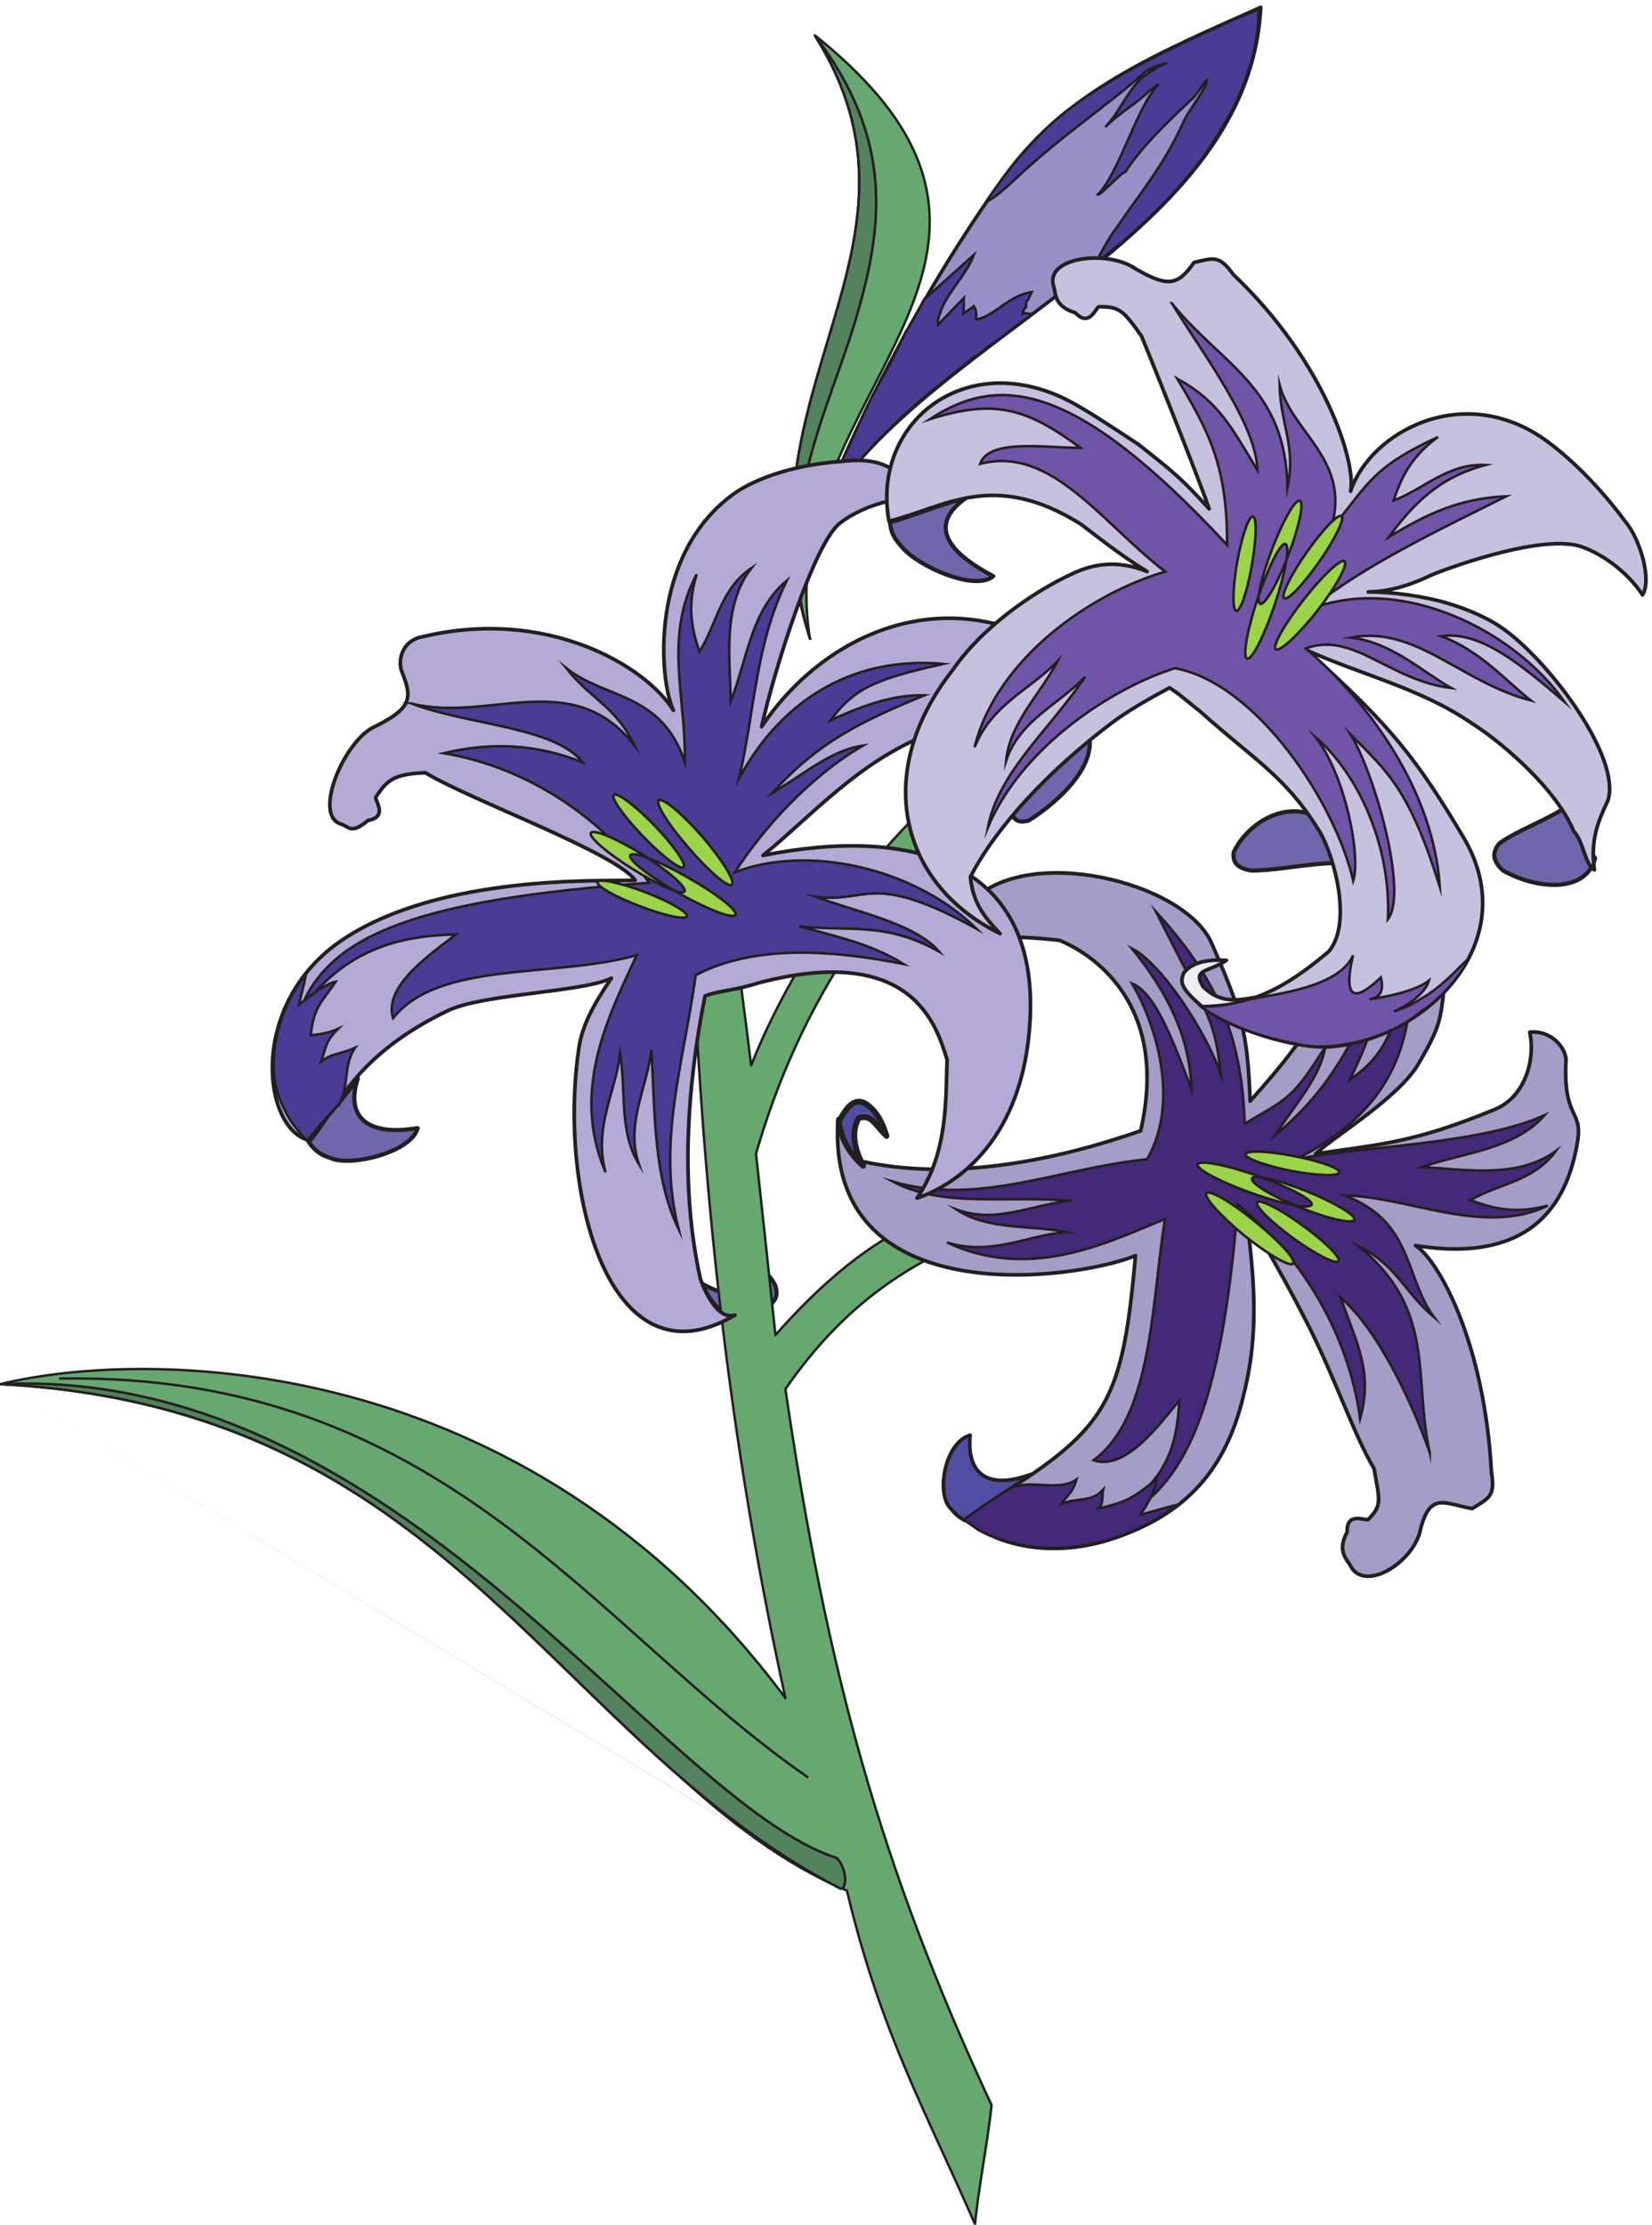<svg xmlns="http://www.w3.org/2000/svg" xml:space="preserve" width="650.81" height="876.147"><path d="M2397.6 5010.75c34.45 60.45 70.53 141.39 88.57 187.13 125.29 290.82 308.24 616.42 494.85 873.48 186.54 255.94 467.65 367.45 756.43 497.45-37.81-718.35-1048.65-979.1-1339.85-1558.06" style="fill:#9990c8;fill-opacity:1;fill-rule:evenodd;stroke:none" transform="matrix(.133 0 0 -.133 -.366 876.472)"/><path d="M2397.6 5010.75c34.45 60.45 70.53 141.39 88.57 187.13 125.29 290.82 308.24 616.42 494.85 873.48 186.54 255.94 467.65 367.45 756.43 497.45-37.81-718.35-1048.65-979.1-1339.85-1558.06Z" style="fill:none;stroke:#231f20;stroke-width:10.368;stroke-linecap:butt;stroke-linejoin:round;stroke-miterlimit:10;stroke-dasharray:none;stroke-opacity:1" transform="matrix(.133 0 0 -.133 -.366 876.472)"/><path d="M3702.24 6550.83c-41.04-16.56-36.72-15.84-72.72-31.68-146.88-66.24-333.36-152.64-473.04-262.08-90.72-72-172.08-173.52-231.12-262.08 15.84 0 75.6 56.16 87.84 67.68 127.44 120.96 285.84 226.8 380.16 313.2 11.52 10.08 52.56 26.64 67.68 26.64-18.72 0-71.28-38.16-82.8-49.68-37.44-37.44-64.08-101.52-101.52-138.96 41.04 41.76 90.72 67.68 128.16 105.12l30.24 22.32c-64.08-63.36-116.64-263.52-180.72-327.6 7.2-3.6 71.28 67.68 82.08 67.68 48.96 76.32 132.48 154.8 195.84 214.56 15.84 12.24 30.24 42.48 45.36 56.88 0-22.32-56.16-93.6-67.68-120.24-48.96-108.72-103.68-182.16-172.08-276.48-11.52-18.72-36-51.12-47.52-68.4-11.52-21.6-59.04-96.48-29.52-69.84 53.28 48.96 52.56 41.04 110.16 95.04 55.44 50.4 86.4 84.24 100.8 98.64 82.08 90.72 103.68 119.52 178.56 247.68 30.24 60.48 52.56 120.24 66.96 180.72 5.76 24.48 13.68 75.6 13.68 123.84-10.08-7.2-14.4-7.2-28.8-12.96zm-961.92-847.44 146.88 131.76c-18.72-52.56-72-105.12-95.04-158.4-3.6-11.52-14.4-33.12-10.8-48.24l76.32 79.2-.72-46.08c7.2 7.2 23.04 14.4 30.24 21.6 7.92-11.52 7.2-25.2 7.2-39.6 56.88 11.52 95.04 71.28 164.16 81.36-4.32-7.92-8.64-21.6-16.56-29.52v-14.4c-3.6-4.32-10.8-12.24-10.8-19.44 3.6 3.6 24.48-2.16 28.8-2.16-11.52-10.08-34.56-23.76-50.4-36-15.84-12.24-54.72-46.08-84.96-61.92-3.6-7.2-18.72-18-37.44-29.52-62.64-50.4-150.48-117.36-207.36-171.36-94.32-87.12-138.24-142.56-219.6-244.8-5.76-7.2-45.36-74.88-49.68-82.8 36.72 78.48 78.48 174.24 110.88 244.8 49.68 109.44 58.32 130.32 118.08 235.44l46.08 94.32c7.92 10.8 10.08 17.28 22.32 36l32.4 59.76" style="fill:#4a3b95;fill-opacity:1;fill-rule:evenodd;stroke:none" transform="matrix(.133 0 0 -.133 -.366 876.472)"/><path d="M3702.24 6550.83c-41.04-16.56-36.72-15.84-72.72-31.68-146.88-66.24-333.36-152.64-473.04-262.08-90.72-72-172.08-173.52-231.12-262.08 15.84 0 75.6 56.16 87.84 67.68 127.44 120.96 285.84 226.8 380.16 313.2 11.52 10.08 52.56 26.64 67.68 26.64-18.72 0-71.28-38.16-82.8-49.68-37.44-37.44-64.08-101.52-101.52-138.96 41.04 41.76 90.72 67.68 128.16 105.12l30.24 22.32c-64.08-63.36-116.64-263.52-180.72-327.6 7.2-3.6 71.28 67.68 82.08 67.68 48.96 76.32 132.48 154.8 195.84 214.56 15.84 12.24 30.24 42.48 45.36 56.88 0-22.32-56.16-93.6-67.68-120.24-48.96-108.72-103.68-182.16-172.08-276.48-11.52-18.72-36-51.12-47.52-68.4-11.52-21.6-59.04-96.48-29.52-69.84 53.28 48.96 52.56 41.04 110.16 95.04 55.44 50.4 86.4 84.24 100.8 98.64 82.08 90.72 103.68 119.52 178.56 247.68 30.24 60.48 52.56 120.24 66.96 180.72 5.76 24.48 13.68 75.6 13.68 123.84-10.08-7.2-14.4-7.2-28.8-12.96zm-961.92-847.44 146.88 131.76c-18.72-52.56-72-105.12-95.04-158.4-3.6-11.52-14.4-33.12-10.8-48.24l76.32 79.2-.72-46.08c7.2 7.2 23.04 14.4 30.24 21.6 7.92-11.52 7.2-25.2 7.2-39.6 56.88 11.52 95.04 71.28 164.16 81.36-4.32-7.92-8.64-21.6-16.56-29.52v-14.4c-3.6-4.32-10.8-12.24-10.8-19.44 3.6 3.6 24.48-2.16 28.8-2.16-11.52-10.08-34.56-23.76-50.4-36-15.84-12.24-54.72-46.08-84.96-61.92-3.6-7.2-18.72-18-37.44-29.52-62.64-50.4-150.48-117.36-207.36-171.36-94.32-87.12-138.24-142.56-219.6-244.8-5.76-7.2-45.36-74.88-49.68-82.8 36.72 78.48 78.48 174.24 110.88 244.8 49.68 109.44 58.32 130.32 118.08 235.44l46.08 94.32c7.92 10.8 10.08 17.28 22.32 36z" style="fill:none;stroke:#231f20;stroke-width:7.5;stroke-linecap:butt;stroke-linejoin:miter;stroke-miterlimit:10;stroke-dasharray:none;stroke-opacity:1" transform="matrix(.133 0 0 -.133 -.366 876.472)"/><path d="M3128.4 4462.83c48.96-21.6 79.92-23.04 90.72-24.48 51.12-100.08-75.6-219.6-169.2-277.92-38.16-10.8-50.4 7.92-55.44 44.64 6.48 84.24 38.16 187.92 44.64 272.16 26.64-9.36 37.44 2.88 54-5.76 15.12-3.6 23.04-1.44 35.28-8.64zm-880.56-1761.12c51.12 29.52 62.64 46.8 51.12 82.08-22.32 46.8-72.72 72.72-108 85.68 51.84-50.4 89.28-69.84 59.76-100.08-51.12-30.24-126-5.76-167.76 19.44 50.4-114.48 98.64-96.48 164.88-87.12zm2444.4 1409.76c20.88-58.32 28.8-51.84 35.28-62.64-27.36-105.12-174.24-92.88-273.6-36-32.4 31.68-30.24 53.28-10.8 79.2 56.16 41.04 147.6 71.28 203.76 112.32 12.24-32.4 25.92-39.6 31.68-59.76 8.64-16.56 10.08-16.56 13.68-33.12zm-763.92 2.16c-28.08 46.8-16.56 46.08-19.44 55.44-102.96 54.72-213.84-20.88-252-102.96-3.6-34.56 15.84-46.8 51.12-54 77.76 0 175.68 22.32 253.44 22.32-14.4 25.92-8.64 36.72-19.44 51.84-6.48 14.4-5.04 15.12-13.68 27.36zm-1065.6 1000.8c-88.56-62.64-88.56-141.12 82.08-230.4-51.84-46.08-220.32 26.64-270.72 86.4-25.2 28.8-31.68 42.48-35.28 73.44 47.52 10.8 186.48 65.52 223.92 70.56zm-1800-1717.92c-35.28-105.12 17.28-173.52 177.12-146.88-16.56-69.84-198.72-117.36-259.918-87.84-31.684 9.36-50.402 26.64-66.242 52.56 31.679 38.16 110.16 127.44 149.04 182.16" style="fill:#6e67ab;fill-opacity:1;fill-rule:evenodd;stroke:none" transform="matrix(.133 0 0 -.133 -.366 876.472)"/><path d="M3128.4 4462.83c48.96-21.6 79.92-23.04 90.72-24.48 51.12-100.08-75.6-219.6-169.2-277.92-38.16-10.8-50.4 7.92-55.44 44.64 6.48 84.24 38.16 187.92 44.64 272.16 26.64-9.36 37.44 2.88 54-5.76 15.12-3.6 23.04-1.44 35.28-8.64zm-880.56-1761.12c51.12 29.52 62.64 46.8 51.12 82.08-22.32 46.8-72.72 72.72-108 85.68 51.84-50.4 89.28-69.84 59.76-100.08-51.12-30.24-126-5.76-167.76 19.44 50.4-114.48 98.64-96.48 164.88-87.12zm2444.4 1409.76c20.88-58.32 28.8-51.84 35.28-62.64-27.36-105.12-174.24-92.88-273.6-36-32.4 31.68-30.24 53.28-10.8 79.2 56.16 41.04 147.6 71.28 203.76 112.32 12.24-32.4 25.92-39.6 31.68-59.76 8.64-16.56 10.08-16.56 13.68-33.12zm-763.92 2.16c-28.08 46.8-16.56 46.08-19.44 55.44-102.96 54.72-213.84-20.88-252-102.96-3.6-34.56 15.84-46.8 51.12-54 77.76 0 175.68 22.32 253.44 22.32-14.4 25.92-8.64 36.72-19.44 51.84-6.48 14.4-5.04 15.12-13.68 27.36zm-1065.6 1000.8c-88.56-62.64-88.56-141.12 82.08-230.4-51.84-46.08-220.32 26.64-270.72 86.4-25.2 28.8-31.68 42.48-35.28 73.44 47.52 10.8 186.48 65.52 223.92 70.56zm-1800-1717.92c-35.28-105.12 17.28-173.52 177.12-146.88-16.56-69.84-198.72-117.36-259.918-87.84-31.684 9.36-50.402 26.64-66.242 52.56 31.679 38.16 110.16 127.44 149.04 182.16z" style="fill:none;stroke:#231f20;stroke-width:12.355;stroke-linecap:butt;stroke-linejoin:round;stroke-miterlimit:10;stroke-dasharray:none;stroke-opacity:1" transform="matrix(.133 0 0 -.133 -.366 876.472)"/><path d="M3.602 2491.47c1381.678-68.4 1748.158-1180.8 2507.758-1499.759 100.8-421.922 234-653.762 379.44-987.84 9.36 102.238 38.88 251.277 48.96 352.801-328.32 705.598-487.44 1280.158-610.56 2120.398 304.56 438.48 652.32 480.96 1177.2 655.92-507.6-95.76-782.64-15.84-1206.72-496.08-18.72 179.28-38.16 358.56-57.6 537.12 257.04 886.32 907.92 1295.28 1569.6 1554.48-914.4-118.8-1414.08-862.56-1584-1293.12-9.36 77.04-19.44 154.8-29.52 232.56-67.68 4.32-70.56 9.36-138.96 12.96 36-751.68 120.24-1436.4 270-2118.96-774.72 1040.4-1903.68 1033.2-2325.598 929.52ZM2416.32 6485.31c395.28-626.4-248.4-1056.24-14.4-1786.32-119.52 730.08 843.84 1123.2 14.4 1786.32" style="fill:#66a870;fill-opacity:1;fill-rule:evenodd;stroke:none" transform="matrix(.133 0 0 -.133 -.366 876.472)"/><path d="M3.602 2491.47c1381.678-68.4 1748.158-1180.8 2507.758-1499.759 100.8-421.922 234-653.762 379.44-987.84 9.36 102.238 38.88 251.277 48.96 352.801-328.32 705.598-487.44 1280.158-610.56 2120.398 304.56 438.48 652.32 480.96 1177.2 655.92-507.6-95.76-782.64-15.84-1206.72-496.08-18.72 179.28-38.16 358.56-57.6 537.12 257.04 886.32 907.92 1295.28 1569.6 1554.48-914.4-118.8-1414.08-862.56-1584-1293.12-9.36 77.04-19.44 154.8-29.52 232.56-67.68 4.32-70.56 9.36-138.96 12.96 36-751.68 120.24-1436.4 270-2118.96-774.72 1040.4-1903.68 1033.2-2325.598 929.52ZM2416.32 6485.31c395.28-626.4-248.4-1056.24-14.4-1786.32-119.52 730.08 843.84 1123.2 14.4 1786.32z" style="fill:none;stroke:#231f20;stroke-width:7.2;stroke-linecap:butt;stroke-linejoin:round;stroke-miterlimit:10;stroke-dasharray:none;stroke-opacity:1" transform="matrix(.133 0 0 -.133 -.366 876.472)"/><path d="M3.602 2491.47c1180.078 56.16 1955.518-1234.8 2478.238-1403.28 31.68-34.56 30.24-97.92 7.92-89.999M3.602 2491.47C1334.16 2421.63 1627.92 1446.75 2489.76 998.91m-87.84 3700.08c-234 730.08 409.68 1159.92 14.4 1786.32 234.72-308.88 203.04-565.2 120.96-841.68-82.08-276.48-252-579.6-135.36-944.64" style="fill:#52835c;fill-opacity:1;fill-rule:evenodd;stroke:none" transform="matrix(.133 0 0 -.133 -.366 876.472)"/><path d="M3.602 2491.47c1180.078 56.16 1955.518-1234.8 2478.238-1403.28 31.68-34.56 30.24-97.92 7.92-89.999M3.602 2491.47C1334.16 2421.63 1627.92 1446.75 2489.76 998.91m-87.84 3700.08c-234 730.08 409.68 1159.92 14.4 1786.32 234.72-308.88 203.04-565.2 120.96-841.68-82.08-276.48-252-579.6-135.36-944.64z" style="fill:none;stroke:#231f20;stroke-width:7.5;stroke-linecap:butt;stroke-linejoin:miter;stroke-miterlimit:10;stroke-dasharray:none;stroke-opacity:1" transform="matrix(.133 0 0 -.133 -.366 876.472)"/><path d="M2396.88 1326.51C1761.84 1764.27 1317.6 2528.19 177.84 2508.03" style="fill:none;stroke:#231f20;stroke-width:7.2;stroke-linecap:butt;stroke-linejoin:round;stroke-miterlimit:10;stroke-dasharray:none;stroke-opacity:1" transform="matrix(.133 0 0 -.133 -.366 876.472)"/><path d="M3705.7 3329.53c-7.62 206.18-25.43 264.73-114 467.35-79.92 182.77-548.27 295.81-711.7 122.22-63.14-67.2-72.3-100.8-74.85-149.16 103.86 57.01 221.97 47.84 336 35.62 92.65-37.68 327.34-184.82 240.26-564.08-253.03-88.06-560.52-151.17-833.9-88.54-35.13 38.18-52.94 80.44-62.61 123.71-39.24-577.81 699.46-478.58 881.21-404.77-41.27-466.83-88.62-520.28-503.03-771.75 17.3-39.71 202.61-153.75 460.72-57.55 161.9 60.06 305.47 166.96 363.01 418.96 55 212.79 19.88 407.78 8.69 531.99 7.64-13.74 94.17-154.25 178.67-320.22 84.5-165.97 138.45-330.91 198.52-431.72 15.78-92.14 25.96-108.43-17.83-151.19-11.71-2.55-63.63 22.91-61.6-36.15-32.59-61.09 1.52-81.96 11.7-104.36 44.8-74.33 187.86 16.79 205.68 113.01 29.03 111.48 72.81 73.81 152.73 60.06 48.37 31.05 69.24 34.61 57.03 107.92-20.34 382.84-156.25 627.72-224.98 670.99 218.4-35.14 433.75 10.16 480.61 311.54 14.26 92.65-44.29 61.6-34.61 240.29-4.07 40.73-49.88 86.55-107.41 79.93 17.3-83.49-14.78-191.92-103.36-228.57-235.72-97.23-331.93-102.82-530.48-131.32 47.86 46.83 243.35 163.91 302.92 264.2 59.58 100.29 64.67 128.8 72.31 185.3 23.94 164.44-44.27 373.17-161.36 435.28-63.63 22.91-145.59 44.81-200.57 117.1-8.15-33.6 35.63-78.4 37.66-124.22 121.15-286.11-70.28-526.39-245.43-721.87" style="fill:#a39dc7;fill-opacity:1;fill-rule:evenodd;stroke:none" transform="matrix(.133 0 0 -.133 -.366 876.472)"/><path d="M3705.7 3329.53c-7.62 206.18-25.43 264.73-114 467.35-79.92 182.77-548.27 295.81-711.7 122.22-63.14-67.2-72.3-100.8-74.85-149.16 103.86 57.01 221.97 47.84 336 35.62 92.65-37.68 327.34-184.82 240.26-564.08-253.03-88.06-560.52-151.17-833.9-88.54-35.13 38.18-52.94 80.44-62.61 123.71-39.24-577.81 699.46-478.58 881.21-404.77-41.27-466.83-88.62-520.28-503.03-771.75 17.3-39.71 202.61-153.75 460.72-57.55 161.9 60.06 305.47 166.96 363.01 418.96 55 212.79 19.88 407.78 8.69 531.99 7.64-13.74 94.17-154.25 178.67-320.22 84.5-165.97 138.45-330.91 198.52-431.72 15.78-92.14 25.96-108.43-17.83-151.19-11.71-2.55-63.63 22.91-61.6-36.15-32.59-61.09 1.52-81.96 11.7-104.36 44.8-74.33 187.86 16.79 205.68 113.01 29.03 111.48 72.81 73.81 152.73 60.06 48.37 31.05 69.24 34.61 57.03 107.92-20.34 382.84-156.25 627.72-224.98 670.99 218.4-35.14 433.75 10.16 480.61 311.54 14.26 92.65-44.29 61.6-34.61 240.29-4.07 40.73-49.88 86.55-107.41 79.93 17.3-83.49-14.78-191.92-103.36-228.57-235.72-97.23-331.93-102.82-530.48-131.32 47.86 46.83 243.35 163.91 302.92 264.2 59.58 100.29 64.67 128.8 72.31 185.3 23.94 164.44-44.27 373.17-161.36 435.28-63.63 22.91-145.59 44.81-200.57 117.1-8.15-33.6 35.63-78.4 37.66-124.22 121.15-286.11-70.28-526.39-245.43-721.87z" style="fill:none;stroke:#231f20;stroke-width:10.886;stroke-linecap:butt;stroke-linejoin:round;stroke-miterlimit:10;stroke-dasharray:none;stroke-opacity:1" transform="matrix(.133 0 0 -.133 -.366 876.472)"/><path d="M4237.65 2289.03c-49.66 227.94 20.42 419.28-209.19 610.28 112.54-57.24 132.2-133.57 222.46-210.2-88.75 119.8-61.38 284.53-265.46 360.82 185.09-1.42 412.82-122.48 601.93-29.67-99.63-26.78-165.22-7.2-229.25 15.93 81.65 48.3 188.54 56.09 252.9 145.33-115.32-83.86-274.17-53.09-396.44-47.38 124.01 43.93 272.65 50.99 363.41 153.71-193.24-87.62-539.86-90.64-737.2-130.57 250 124.54 352.29 309.71 338.09 563.07-50.65-192.02-77.46-258.08-177.85-327.33 54.31 111.2 81.49 188.05 83.1 275.17-88.99-196.44-154.33-313.75-304.99-440.32 66.19 100.71 133.54 172.56 149.69 263.48-98.41-156.49-110.51-152.46-239.24-228.65-8.04 264.67-86.39 434.53-262.64 627.27 163.06-322.67 174.57-323.07 191.42-479.98-41.15 121.02-174.42 327.39-262.92 371.54 100.15-123.08 171.84-256.7 176.36-416.06-50.18 130.7-104.62 283.88-175.67 312.3 67.29-115.45 144.27-345.07 44.49-520.24-268.24-28.09-500.51-139.56-752.26-66.65 148.54-78.67 336.48-39.85 527.52-56.61-113.42-9-221.45-70.06-340.2-25.57 93.63-62.35 216.7-45.04 324.72-66.82-117.07-10.32-221.5-71.5-352.63-30.9 243.81-114.42 471.04-2.77 645.74 69.65-39.36-239.96-35.58-585.16-211.55-714.45 93.95-32.82 193.85 104.89 254 176.99-9.51-189.85-70.36-261.21-245.11-376.13 233.86 74.68 364.88 278.29 418.1 955.77 183.58-147.61 326.93-374.5 362.54-633.65 37.98 138.43-7.54 217.1-58.06 358.63 103.57-87.19 206.54-294.66 264.19-458.76" style="fill:#432978;fill-opacity:1;fill-rule:evenodd;stroke:none" transform="matrix(.133 0 0 -.133 -.366 876.472)"/><path d="M4237.65 2289.03c-49.66 227.94 20.42 419.28-209.19 610.28 112.54-57.24 132.2-133.57 222.46-210.2-88.75 119.8-61.38 284.53-265.46 360.82 185.09-1.42 412.82-122.48 601.93-29.67-99.63-26.78-165.22-7.2-229.25 15.93 81.65 48.3 188.54 56.09 252.9 145.33-115.32-83.86-274.17-53.09-396.44-47.38 124.01 43.93 272.65 50.99 363.41 153.71-193.24-87.62-539.86-90.64-737.2-130.57 250 124.54 352.29 309.71 338.09 563.07-50.65-192.02-77.46-258.08-177.85-327.33 54.31 111.2 81.49 188.05 83.1 275.17-88.99-196.44-154.33-313.75-304.99-440.32 66.19 100.71 133.54 172.56 149.69 263.48-98.41-156.49-110.51-152.46-239.24-228.65-8.04 264.67-86.39 434.53-262.64 627.27 163.06-322.67 174.57-323.07 191.42-479.98-41.15 121.02-174.42 327.39-262.92 371.54 100.15-123.08 171.84-256.7 176.36-416.06-50.18 130.7-104.62 283.88-175.67 312.3 67.29-115.45 144.27-345.07 44.49-520.24-268.24-28.09-500.51-139.56-752.26-66.65 148.54-78.67 336.48-39.85 527.52-56.61-113.42-9-221.45-70.06-340.2-25.57 93.63-62.35 216.7-45.04 324.72-66.82-117.07-10.32-221.5-71.5-352.63-30.9 243.81-114.42 471.04-2.77 645.74 69.65-39.36-239.96-35.58-585.16-211.55-714.45 93.95-32.82 193.85 104.89 254 176.99-9.51-189.85-70.36-261.21-245.11-376.13 233.86 74.68 364.88 278.29 418.1 955.77 183.58-147.61 326.93-374.5 362.54-633.65 37.98 138.43-7.54 217.1-58.06 358.63 103.57-87.19 206.54-294.66 264.19-458.76z" style="fill:none;stroke:#231f20;stroke-width:7.5;stroke-linecap:butt;stroke-linejoin:miter;stroke-miterlimit:10;stroke-dasharray:none;stroke-opacity:1" transform="matrix(.133 0 0 -.133 -.366 876.472)"/><path d="M2262.68 4056.95c422.72 85.17 836.35-2.3 788.69-522.49-30.49-336.46-228.14-457.06-332.55-492.27 92.24 134.11 84.96 290.79 89.32 409.86-30.95 99.08-101.05 348.05-560.88 226.89-61.66-20.92-124.52-23.87-156.3-38.43-54.43-272.85-73.2-571.42-13.69-836.7 6.86-22.48 48.04-125.63 102.55-107.8-374.35-222.18-525.27 370.3-462.24 791.22 9.42 63.42 39.46 122.89 96.16 206.25-87.36-41.99-380.06-45.92-484.89-96.3-276.18-133.14-323.89-283.28-406.94-384.73-142.531 29.03-187.808 406.12 96.67 595.66 290.42 193.41 765.95 172.19 865.76 175.19-56.9 81.59-493.34 239.68-621.49 318.61-93.41-3.72-114.56-21.75-147.29-73.46-.06-11.99 35.64-57.49-22.55-67.77-52.98-44.58-58.12-15.48-82.15-10.18-82.02 28.37 14.14 251.79 104.55 289.22 103.02 51.57 109.86 80.61 79.8 155.93-16.59 33.95-3.96 97.01 57.6 108.53 367.37 88.5 660.61-83.9 744.69-217.48-43.02 89.74-71.6 456.84 175.03 638.34 75.62 55.63 203.39 91.12 325.11 98.78 156.13 19.65 189.66-62.22 210.6-109.29-85.26-.43-169.31-35.99-217.98-73.92-76.36-59.44-194.64-435.89-231.58-602.49 168.5 252.85 490.23 416.49 816.02 259.86 60.86-29.22 41.68-193.6 154.67-257.54-31.17-14.96-84.1 35.73-129.34 28.19-125.9 24.25-237.71-10.45-347.83-53.12-206.71-80.37-348.32-244.23-489.52-358.56" style="fill:#b3abd6;fill-opacity:1;fill-rule:evenodd;stroke:none" transform="matrix(.133 0 0 -.133 -.366 876.472)"/><path d="M2262.68 4056.95c422.72 85.17 836.35-2.3 788.69-522.49-30.49-336.46-228.14-457.06-332.55-492.27 92.24 134.11 84.96 290.79 89.32 409.86-30.95 99.08-101.05 348.05-560.88 226.89-61.66-20.92-124.52-23.87-156.3-38.43-54.43-272.85-73.2-571.42-13.69-836.7 6.86-22.48 48.04-125.63 102.55-107.8-374.35-222.18-525.27 370.3-462.24 791.22 9.42 63.42 39.46 122.89 96.16 206.25-87.36-41.99-380.06-45.92-484.89-96.3-276.18-133.14-323.89-283.28-406.94-384.73-142.531 29.03-187.808 406.12 96.67 595.66 290.42 193.41 765.95 172.19 865.76 175.19-56.9 81.59-493.34 239.68-621.49 318.61-93.41-3.72-114.56-21.75-147.29-73.46-.06-11.99 35.64-57.49-22.55-67.77-52.98-44.58-58.12-15.48-82.15-10.18-82.02 28.37 14.14 251.79 104.55 289.22 103.02 51.57 109.86 80.61 79.8 155.93-16.59 33.95-3.96 97.01 57.6 108.53 367.37 88.5 660.61-83.9 744.69-217.48-43.02 89.74-71.6 456.84 175.03 638.34 75.62 55.63 203.39 91.12 325.11 98.78 156.13 19.65 189.66-62.22 210.6-109.29-85.26-.43-169.31-35.99-217.98-73.92-76.36-59.44-194.64-435.89-231.58-602.49 168.5 252.85 490.23 416.49 816.02 259.86 60.86-29.22 41.68-193.6 154.67-257.54-31.17-14.96-84.1 35.73-129.34 28.19-125.9 24.25-237.71-10.45-347.83-53.12-206.71-80.37-348.32-244.23-489.52-358.56z" style="fill:none;stroke:#231f20;stroke-width:10.886;stroke-linecap:butt;stroke-linejoin:round;stroke-miterlimit:10;stroke-dasharray:none;stroke-opacity:1" transform="matrix(.133 0 0 -.133 -.366 876.472)"/><path d="M1222.56 4506.75c226.08-57.6 476.64 111.6 659.52-124.56-53.28 114.48-128.88 136.8-202.32 229.68 116.64-92.88 282.24-71.28 351.36-277.92 5.04 185.04-64.08 370.08 35.28 555.84-30.24-98.64-12.96-164.88 7.92-229.68 51.12 79.92 62.64 186.48 154.08 247.68-87.84-112.32-62.64-272.16-61.2-394.56 48.24 122.4 60.48 270.72 166.32 357.84-94.32-190.08-95.04-390.24-141.84-586.08 133.2 245.52 352.08 362.16 604.8 339.12-193.68-43.92-260.64-68.4-333.36-166.32 113.04 50.4 190.8 74.88 277.92 73.44-199.44-82.08-318.96-143.28-450.72-289.44 102.96 62.64 177.12 127.44 268.56 140.4-159.84-92.88-298.8-249.12-379.44-375.12 211.68 82.8 529.2 15.84 715.68-167.04-316.8 174.24-321.12 72.72-477.36 95.04 119.52-45.36 294.48-78.48 366.48-162.72-159.84 90.72-276.48 58.32-414 74.88 102.96-28.8 211.68-51.12 308.88-111.6-203.76 39.6-437.04 60.48-615.6-33.12-37.44-267.12-115.2-496.8-51.12-750.96-73.44 151.2-69.84 339.12-79.92 530.64-12.96-113.04-77.76-218.88-37.44-339.12-59.04 95.76-37.44 218.16-55.44 326.88-14.4-116.64-79.2-218.88-43.2-351.36-105.84 247.68 13.68 470.88 92.16 642.96-242.64-68.4-586.08-15.12-721.44-186.48-29.52 95.04 111.6 190.08 185.76 247.68-190.08-2.88-342-58.32-462.958-228.96 82.797 231.12 356.398 332.64 1036.078 382.32-141.12 188.64-350.64 339.12-608.4 383.76 139.68 33.12 271.44 28.08 411.12-27.36-83.52 106.56-344.16 110.88-506.16 174.24" style="fill:#4a3b95;fill-opacity:1;fill-rule:evenodd;stroke:none" transform="matrix(.133 0 0 -.133 -.366 876.472)"/><path d="M1222.56 4506.75c226.08-57.6 476.64 111.6 659.52-124.56-53.28 114.48-128.88 136.8-202.32 229.68 116.64-92.88 282.24-71.28 351.36-277.92 5.04 185.04-64.08 370.08 35.28 555.84-30.24-98.64-12.96-164.88 7.92-229.68 51.12 79.92 62.64 186.48 154.08 247.68-87.84-112.32-62.64-272.16-61.2-394.56 48.24 122.4 60.48 270.72 166.32 357.84-94.32-190.08-95.04-390.24-141.84-586.08 133.2 245.52 352.08 362.16 604.8 339.12-193.68-43.92-260.64-68.4-333.36-166.32 113.04 50.4 190.8 74.88 277.92 73.44-199.44-82.08-318.96-143.28-450.72-289.44 102.96 62.64 177.12 127.44 268.56 140.4-159.84-92.88-298.8-249.12-379.44-375.12 211.68 82.8 529.2 15.84 715.68-167.04-316.8 174.24-321.12 72.72-477.36 95.04 119.52-45.36 294.48-78.48 366.48-162.72-159.84 90.72-276.48 58.32-414 74.88 102.96-28.8 211.68-51.12 308.88-111.6-203.76 39.6-437.04 60.48-615.6-33.12-37.44-267.12-115.2-496.8-51.12-750.96-73.44 151.2-69.84 339.12-79.92 530.64-12.96-113.04-77.76-218.88-37.44-339.12-59.04 95.76-37.44 218.16-55.44 326.88-14.4-116.64-79.2-218.88-43.2-351.36-105.84 247.68 13.68 470.88 92.16 642.96-242.64-68.4-586.08-15.12-721.44-186.48-29.52 95.04 111.6 190.08 185.76 247.68-190.08-2.88-342-58.32-462.958-228.96 82.797 231.12 356.398 332.64 1036.078 382.32-141.12 188.64-350.64 339.12-608.4 383.76 139.68 33.12 271.44 28.08 411.12-27.36-83.52 106.56-344.16 110.88-506.16 174.24z" style="fill:none;stroke:#231f20;stroke-width:7.5;stroke-linecap:butt;stroke-linejoin:miter;stroke-miterlimit:10;stroke-dasharray:none;stroke-opacity:1" transform="matrix(.133 0 0 -.133 -.366 876.472)"/><path d="M3872.16 4665.15c251.28-223.2 328.32-324.72 465.84-555.12 185.04-312.48-120.24-604.8-403.2-619.92-95.04-4.32-287.28 51.84-373.67 120.24 162.71-4.32 281.51 81.36 377.99 162.72 74.88 90.72 7.2 307.44-34.56 365.76-97.92 155.52-189.36 203.04-346.32 344.16-51.11 40.32-61.92 51.84-91.44 70.56-61.2-33.12-120.96-66.96-168.48-102.24-193.68-146.16-346.32-312.48-421.19-457.92 7.19-74.16 37.43-115.2 87.83-167.76-291.6 142.56-383.04 472.32-139.67 781.2 82.07 119.52 228.95 227.53 358.55 286.56 58.32 26.65 129.6 39.61 216.72 4.32-82.8 50.4-157.68 111.61-196.56 140.4-259.92 162.73-403.2 48.96-568.08 8.64-52.56 289.45 223.21 512.64 528.48 358.57 51.12-25.93 129.6-77.77 210.24-131.05 105.84-83.52 126.72-100.07 209.52-190.79-8.64 30.95-139.68 365.04-200.16 511.2-54 76.32-65.52 87.84-126.71 87.12-10.09-6.48-28.81-61.21-69.13-18-66.24 20.16-56.87 59.04-65.52 82.08-20.88 84.23 162 104.39 242.65 48.96 99.35-58.32 127.43-48.25 174.23 18 56.16 12.23 73.44 24.48 116.64-36 274.32-259.93 365.04-562.32 347.04-641.52 57.6 174.95 335.52 328.32 581.76 148.32 75.6-55.44 159.12-139.68 231.84-237.6 45.36-54 79.2-174.24 51.12-217.45-46.8 71.29-122.4 122.41-180.72 142.57-110.16 38.16-375.84-55.45-443.52-83.52-43.2-20.16-108-48.96-187.92-50.41 66.96.73 162.72-12.24 231.12-32.4 69.12-20.16 132.48-48.96 177.84-83.52 133.2-99.36 339.84-374.4 300.96-501.12-28.8-61.2-52.56-115.92-40.32-205.92-29.52 18-30.24 80.64-61.2 114.48-48.24 118.8-201.6 255.6-300.96 318.96-151.92 104.4-326.16 143.28-491.04 217.44" style="fill:#c6c1df;fill-opacity:1;fill-rule:evenodd;stroke:none" transform="matrix(.133 0 0 -.133 -.366 876.472)"/><path d="M3872.16 4665.15c251.28-223.2 328.32-324.72 465.84-555.12 185.04-312.48-120.24-604.8-403.2-619.92-95.04-4.32-287.28 51.84-373.67 120.24 162.71-4.32 281.51 81.36 377.99 162.72 74.88 90.72 7.2 307.44-34.56 365.76-97.92 155.52-189.36 203.04-346.32 344.16-51.11 40.32-61.92 51.84-91.44 70.56-61.2-33.12-120.96-66.96-168.48-102.24-193.68-146.16-346.32-312.48-421.19-457.92 7.19-74.16 37.43-115.2 87.83-167.76-291.6 142.56-383.04 472.32-139.67 781.2 82.07 119.52 228.95 227.53 358.55 286.56 58.32 26.65 129.6 39.61 216.72 4.32-82.8 50.4-157.68 111.61-196.56 140.4-259.92 162.73-403.2 48.96-568.08 8.64-52.56 289.45 223.21 512.64 528.48 358.57 51.12-25.93 129.6-77.77 210.24-131.05 105.84-83.52 126.72-100.07 209.52-190.79-8.64 30.95-139.68 365.04-200.16 511.2-54 76.32-65.52 87.84-126.71 87.12-10.09-6.48-28.81-61.21-69.13-18-66.24 20.16-56.87 59.04-65.52 82.08-20.88 84.23 162 104.39 242.65 48.96 99.35-58.32 127.43-48.25 174.23 18 56.16 12.23 73.44 24.48 116.64-36 274.32-259.93 365.04-562.32 347.04-641.52 57.6 174.95 335.52 328.32 581.76 148.32 75.6-55.44 159.12-139.68 231.84-237.6 45.36-54 79.2-174.24 51.12-217.45-46.8 71.29-122.4 122.41-180.72 142.57-110.16 38.16-375.84-55.45-443.52-83.52-43.2-20.16-108-48.96-187.92-50.41 66.96.73 162.72-12.24 231.12-32.4 69.12-20.16 132.48-48.96 177.84-83.52 133.2-99.36 339.84-374.4 300.96-501.12-28.8-61.2-52.56-115.92-40.32-205.92-29.52 18-30.24 80.64-61.2 114.48-48.24 118.8-201.6 255.6-300.96 318.96-151.92 104.4-326.16 143.28-491.04 217.44z" style="fill:none;stroke:#231f20;stroke-width:10.886;stroke-linecap:butt;stroke-linejoin:round;stroke-miterlimit:10;stroke-dasharray:none;stroke-opacity:1" transform="matrix(.133 0 0 -.133 -.366 876.472)"/><path d="M3473.63 5692.11c145.88-182.02 338.66-247.96 342.6-546.58 26.33 123.47-20.6 186.78-23.36 305.14 37.25-144.35 218.91-226.25 149.77-432.85 115.37 144.73 128.57 189.77 319.69 278.32-83.5-60.57-109.56-123.86-131.88-188.17 88.91 33.06 162.23 111.22 272.07 105.07-137.73-36.84-213.64-114.85-286.14-213.46 112.17 68.72 211.05 115 347.99 120.89-189.69-95.04-425.49-205.81-580.7-334.03 267.17 103.35 601.55-59.37 753.69-274.96-152.18 131.8-258.7 209.35-366.14 194.76 115.38-41.87 197.09-136.79 265.79-190.36-208.64 54.46-340.87 223.5-534.03 186.06 119.91-11.93 217.75-104.58 298.57-149.25-183.53 22.01-290.61 169.39-430.82 117.3 200.61-172.79 378.85-431.49 396.81-705.52-90.21 287.01-153.01 338.84-264.34 450.67 68.15-108.14 171.87-465.72 110.79-546.79 9 224.87-92.33 433.73-213.33 537.52 88.01-114.09 133.12-350.89 110.49-423.98-53.04 231.06-285.78 584.9-528 629.5-181.25-56.32-452.46-229.64-554.22-471.15 32.33 164.92 180.76 286.54 287.95 445.54-78.37-82.47-193.8-127.99-233.95-248.27 10.47 111.99 101.37 196.74 152.41 294.38-81.68-84.47-194.94-127.13-245.91-254.58 64.52 261.47 343.55 455.94 564.85 519.94-186.57 142.38-336.93 374.67-548.13 319.28 25.65 77.11 203.26 46.05 297.13 47.42-153.52 112.07-247.02 148.27-446.29 84.79 205.19 134.74 429.17 113.8 880.47-372.28.81 235.55-54.39 335.74-147.92 492.74 124.97-69.82 159.36-142.61 237.54-270.92-2.58 135.34-162.21 345.76-253.45 493.83" style="fill:#7054a7;fill-opacity:1;fill-rule:evenodd;stroke:none" transform="matrix(.133 0 0 -.133 -.366 876.472)"/><path d="M3473.63 5692.11c145.88-182.02 338.66-247.96 342.6-546.58 26.33 123.47-20.6 186.78-23.36 305.14 37.25-144.35 218.91-226.25 149.77-432.85 115.37 144.73 128.57 189.77 319.69 278.32-83.5-60.57-109.56-123.86-131.88-188.17 88.91 33.06 162.23 111.22 272.07 105.07-137.73-36.84-213.64-114.85-286.14-213.46 112.17 68.72 211.05 115 347.99 120.89-189.69-95.04-425.49-205.81-580.7-334.03 267.17 103.35 601.55-59.37 753.69-274.96-152.18 131.8-258.7 209.35-366.14 194.76 115.38-41.87 197.09-136.79 265.79-190.36-208.64 54.46-340.87 223.5-534.03 186.06 119.91-11.93 217.75-104.58 298.57-149.25-183.53 22.01-290.61 169.39-430.82 117.3 200.61-172.79 378.85-431.49 396.81-705.52-90.21 287.01-153.01 338.84-264.34 450.67 68.15-108.14 171.87-465.72 110.79-546.79 9 224.87-92.33 433.73-213.33 537.52 88.01-114.09 133.12-350.89 110.49-423.98-53.04 231.06-285.78 584.9-528 629.5-181.25-56.32-452.46-229.64-554.22-471.15 32.33 164.92 180.76 286.54 287.95 445.54-78.37-82.47-193.8-127.99-233.95-248.27 10.47 111.99 101.37 196.74 152.41 294.38-81.68-84.47-194.94-127.13-245.91-254.58 64.52 261.47 343.55 455.94 564.85 519.94-186.57 142.38-336.93 374.67-548.13 319.28 25.65 77.11 203.26 46.05 297.13 47.42-153.52 112.07-247.02 148.27-446.29 84.79 205.19 134.74 429.17 113.8 880.47-372.28.81 235.55-54.39 335.74-147.92 492.74 124.97-69.82 159.36-142.61 237.54-270.92-2.58 135.34-162.21 345.76-253.45 493.83z" style="fill:none;stroke:#231f20;stroke-width:7.5;stroke-linecap:butt;stroke-linejoin:miter;stroke-miterlimit:10;stroke-dasharray:none;stroke-opacity:1" transform="matrix(.133 0 0 -.133 -.366 876.472)"/><path d="M3055.97 2224.2c-110.71-41.08-191.57-14.27-179.62 116.05-74.33-21.31-100.2-168.25-60.75-213.53 17.29-18.66 16.72-22.12 43.74-38.54 38.07 30.14 146 98.98 196.63 136.02" style="fill:#504ea2;fill-opacity:1;fill-rule:evenodd;stroke:none" transform="matrix(.133 0 0 -.133 -.366 876.472)"/><path d="M3055.97 2224.2c-110.71-41.08-191.57-14.27-179.62 116.05-74.33-21.31-100.2-168.25-60.75-213.53 17.29-18.66 16.72-22.12 43.74-38.54 38.07 30.14 146 98.98 196.63 136.02z" style="fill:none;stroke:#231f20;stroke-width:10.886;stroke-linecap:butt;stroke-linejoin:round;stroke-miterlimit:10;stroke-dasharray:none;stroke-opacity:1" transform="matrix(.133 0 0 -.133 -.366 876.472)"/><path d="M2992.06 2181.36c64.17 31.59 144.95-10.48 198.98 27.7-9.98-37.56-23.35-40.88-43.48-71.86 49.23 19.68 88.17 3.19 122.73 41.61-4.71-18.97 3.69-51.65-21.86-57.08 101.73 21.61 112.9 37.58 180.12 86.81-3.58-35.72-34.22-83.49-47.85-103.86 8.36 1.78 98.49 27.72 106.85 29.49-97.88-78.56-217.65-118.08-327.55-126.37-94.64-7-155.79 13.51-191.66 22.39 0 0-59.59 22.3-72.58 33.14l-38.22 26.83c18.1 13.07 75.72 54.92 134.52 91.2" style="fill:#432978;fill-opacity:1;fill-rule:evenodd;stroke:none" transform="matrix(.133 0 0 -.133 -.366 876.472)"/><path d="M2992.06 2181.36c64.17 31.59 144.95-10.48 198.98 27.7-9.98-37.56-23.35-40.88-43.48-71.86 49.23 19.68 88.17 3.19 122.73 41.61-4.71-18.97 3.69-51.65-21.86-57.08 101.73 21.61 112.9 37.58 180.12 86.81-3.58-35.72-34.22-83.49-47.85-103.86 8.36 1.78 98.49 27.72 106.85 29.49-97.88-78.56-217.65-118.08-327.55-126.37-94.64-7-155.79 13.51-191.66 22.39 0 0-59.59 22.3-72.58 33.14l-38.22 26.83c18.1 13.07 75.72 54.92 134.52 91.2z" style="fill:none;stroke:#231f20;stroke-width:7.5;stroke-linecap:butt;stroke-linejoin:miter;stroke-miterlimit:10;stroke-dasharray:none;stroke-opacity:1" transform="matrix(.133 0 0 -.133 -.366 876.472)"/><path d="M1010.7 3326.2c26.75 58.59 8.43 108.56 43.74 161.4-40.21-19-68.792-16.12-100.44-40.87 15.488 43.56 11.762 58.62 49.79 96.66-20.341-9.34-50.841-17.3-80.97-18.39 10.961 84.27 28.481 91.74 74.321 158.01-28.379-3.53-87.852-51.42-108.621-68.01.902 6.93 20.261 84.29 21.171 91.22-97.691-123.06-106.949-265.79-88.859-337.36 8.488-34.16 22.719-63.81 43.52-98.7 0 0 40.23-56.33 49.687-55.16l23.121 26.73c12.141 17.78 30.281 34.04 73.54 84.47" style="fill:#4a3b95;fill-opacity:1;fill-rule:evenodd;stroke:none" transform="matrix(.133 0 0 -.133 -.366 876.472)"/><path d="M1010.7 3326.2c26.75 58.59 8.43 108.56 43.74 161.4-40.21-19-68.792-16.12-100.44-40.87 15.488 43.56 11.762 58.62 49.79 96.66-20.341-9.34-50.841-17.3-80.97-18.39 10.961 84.27 28.481 91.74 74.321 158.01-28.379-3.53-87.852-51.42-108.621-68.01.902 6.93 20.261 84.29 21.171 91.22-97.691-123.06-106.949-265.79-88.859-337.36 8.488-34.16 22.719-63.81 43.52-98.7 0 0 40.23-56.33 49.687-55.16l23.121 26.73c12.141 17.78 30.281 34.04 73.54 84.47z" style="fill:none;stroke:#231f20;stroke-width:7.5;stroke-linecap:butt;stroke-linejoin:miter;stroke-miterlimit:10;stroke-dasharray:none;stroke-opacity:1" transform="matrix(.133 0 0 -.133 -.366 876.472)"/><path d="M2486.77 3268.49c26.95 47.62 44.83 66.74 73.97 56.79 38.65-20.03 58.28-65.97 67.79-99.08-41.09 42.58-44.84 62.83-82.18 53.49-26.95-47.62-6.89-103.35 13.18-141.8-69.01 61.41-67.88 120.04-72.76 130.6" style="fill:#504ea2;fill-opacity:1;fill-rule:evenodd;stroke:none" transform="matrix(.133 0 0 -.133 -.366 876.472)"/><path d="M2486.77 3268.49c26.95 47.62 44.83 66.74 73.97 56.79 38.65-20.03 58.28-65.97 67.79-99.08-41.09 42.58-44.84 62.83-82.18 53.49-26.95-47.62-6.89-103.35 13.18-141.8-69.01 61.41-67.88 120.04-72.76 130.6z" style="fill:none;stroke:#231f20;stroke-width:17.1;stroke-linecap:butt;stroke-linejoin:round;stroke-miterlimit:10;stroke-dasharray:none;stroke-opacity:1" transform="matrix(.133 0 0 -.133 -.366 876.472)"/><path d="M3563.38 3609.09c-58.22 51.35-67.98 69.76-54.35 99.6 26.59 36.72 84.68 40.42 126.34 37.68-53.38-35.98-101.75-24.7-68.95-77.83 54.49-55.25 112.83-38.03 161.6-30.69-73.02-28.47-145.91-27.62-164.64-28.76" style="fill:#eeedf2;fill-opacity:1;fill-rule:evenodd;stroke:none" transform="matrix(.133 0 0 -.133 -.366 876.472)"/><path d="M3563.38 3609.09c-58.22 51.35-67.98 69.76-54.35 99.6 26.59 36.72 84.68 40.42 126.34 37.68-53.38-35.98-101.75-24.7-68.95-77.83 54.49-55.25 112.83-38.03 161.6-30.69-73.02-28.47-145.91-27.62-164.64-28.76z" style="fill:none;stroke:#231f20;stroke-width:10.858;stroke-linecap:butt;stroke-linejoin:round;stroke-miterlimit:10;stroke-dasharray:none;stroke-opacity:1" transform="matrix(.133 0 0 -.133 -.366 876.472)"/><path d="M4350.02 3748.1c-21.51-15.61-51.26-57.06-117-102.73-59.2-36.19-61.18-36.58-101.95-50.11 32.81 11.94 92.25 49.91 104.14 90.94-31.24-24.34-97-43.72-175.96-55.11 39.12 7.28 40.86 33.74 33.75 64.71-64.67-61.65-117.02-83.41-82.59 65.55-39.43-95.8-237.2-115.73-306.2-130.53-128.73-36.82-157.43-12.24-143.16-22.28 37.93-26.39 129.05-82.05 281.23-109 0 0 84.09-26.93 220.31 16.42 57.61 19.15 105.68 42.14 148.69 78.75 45.49 26.66 120.68 105.56 138.74 153.39" style="fill:#7054a7;fill-opacity:1;fill-rule:evenodd;stroke:none" transform="matrix(.133 0 0 -.133 -.366 876.472)"/><path d="M4350.02 3748.1c-21.51-15.61-51.26-57.06-117-102.73-59.2-36.19-61.18-36.58-101.95-50.11 32.81 11.94 92.25 49.91 104.14 90.94-31.24-24.34-97-43.72-175.96-55.11 39.12 7.28 40.86 33.74 33.75 64.71-64.67-61.65-117.02-83.41-82.59 65.55-39.43-95.8-237.2-115.73-306.2-130.53-128.73-36.82-157.43-12.24-143.16-22.28 37.93-26.39 129.05-82.05 281.23-109 0 0 84.09-26.93 220.31 16.42 57.61 19.15 105.68 42.14 148.69 78.75 45.49 26.66 120.68 105.56 138.74 153.39z" style="fill:none;stroke:#231f20;stroke-width:7.5;stroke-linecap:butt;stroke-linejoin:miter;stroke-miterlimit:10;stroke-dasharray:none;stroke-opacity:1" transform="matrix(.133 0 0 -.133 -.366 876.472)"/><path d="M3833.28 2848.59c-8.64-11.52-74.88 26.64-145.44 83.52-69.84 57.6-120.24 113.04-111.6 124.56 9.36 11.52 74.88-26.64 144.72-84.24 70.56-56.88 121.68-112.32 112.32-123.84zm54.72 174.24c-5.76-13.68-86.4 1.44-178.56 34.56-92.88 33.12-164.88 71.28-159.12 84.96 5.04 13.68 85.68-1.44 178.56-34.56 92.16-33.12 164.16-71.28 159.12-84.96zm82.08 95.76c-2.16-12.24-66.24-10.08-142.56 4.32-76.32 15.12-138.24 37.44-136.08 49.68 2.88 11.52 67.68 9.36 144-5.76 76.32-14.4 137.52-36.72 134.64-48.24zm-2.88-262.8c-7.92-10.8-67.68 20.16-133.92 67.68-65.52 48.24-114.48 95.76-106.56 106.56 7.92 10.08 68.4-20.16 133.92-68.4 66.24-47.52 114.48-95.76 106.56-105.84zm47.52 122.4c-5.76-13.68-78.48 2.88-162 36.72-82.8 33.12-146.88 72-141.12 85.68 5.04 12.96 77.76-4.32 160.56-37.44 83.52-33.84 147.6-72 142.56-84.96zm-29.52 1949.76c11.52-8.64-25.2-75.6-80.64-146.88-56.16-71.28-111.6-122.4-123.12-113.76-10.8 8.64 25.92 74.88 82.08 146.16 55.44 71.28 110.88 123.12 121.68 114.48zm-174.96 51.12c14.4-5.04 0-86.4-31.68-179.28-30.96-92.88-67.68-164.88-82.08-159.84-13.68 5.76.72 85.68 31.68 178.56 31.68 92.88 68.4 166.32 82.08 160.56zm-96.48 81.36c12.24-2.16 10.8-66.96-2.88-143.28-12.96-76.32-33.84-138.24-46.08-136.08-12.24 2.16-10.8 66.96 2.16 143.28 13.68 76.32 34.56 138.24 46.8 136.08zm262.8 1.44c10.08-7.92-19.44-68.4-66.24-135.36-46.8-66.96-93.6-115.92-103.68-108-10.8 7.2 18.72 67.68 65.52 134.64 46.8 66.96 93.6 115.92 104.4 108.72zm-123.84 45.36c13.68-5.04-2.16-77.76-33.84-161.28-32.4-84.24-69.84-149.04-83.52-144-12.96 5.76 2.88 77.76 35.28 162 31.68 83.52 69.12 149.04 82.08 143.28zm-1898.64-887.04c10.8 9.36 69.12-38.88 128.88-107.28 59.04-68.4 98.64-133.2 87.84-142.56-10.8-10.08-68.4 39.6-127.44 108-59.76 68.4-100.08 131.76-89.28 141.84zm-84.24-162.72c7.92 12.96 84.96-16.56 169.92-65.52 85.68-48.24 149.04-97.92 141.12-110.88-7.92-12.96-83.52 16.56-169.2 64.8-84.96 48.96-149.76 98.64-141.84 111.6zm-97.2-79.2c4.32 11.52 67.68-2.16 140.4-29.52 72.72-28.08 128.88-60.48 124.56-72-4.32-11.52-67.68 2.16-140.4 30.24-72.72 27.36-128.88 59.76-124.56 71.28zm48.24 257.76c9.36 9.36 64.08-31.68 120.24-90 56.88-59.04 95.76-114.48 86.4-123.84-9.36-8.64-63.36 32.4-120.24 91.44-56.16 58.32-95.76 113.76-86.4 122.4zm-67.68-112.32c7.2 12.24 76.32-16.56 152.64-64.08 75.6-47.52 131.76-97.2 124.56-109.44-7.92-11.52-76.32 18-151.92 65.52-76.32 47.52-133.2 96.48-125.28 108" style="fill:#9bd349;fill-opacity:1;fill-rule:evenodd;stroke:none" transform="matrix(.133 0 0 -.133 -.366 876.472)"/><path d="M3833.28 2848.59c-8.64-11.52-74.88 26.64-145.44 83.52-69.84 57.6-120.24 113.04-111.6 124.56 9.36 11.52 74.88-26.64 144.72-84.24 70.56-56.88 121.68-112.32 112.32-123.84zm54.72 174.24c-5.76-13.68-86.4 1.44-178.56 34.56-92.88 33.12-164.88 71.28-159.12 84.96 5.04 13.68 85.68-1.44 178.56-34.56 92.16-33.12 164.16-71.28 159.12-84.96zm82.08 95.76c-2.16-12.24-66.24-10.08-142.56 4.32-76.32 15.12-138.24 37.44-136.08 49.68 2.88 11.52 67.68 9.36 144-5.76 76.32-14.4 137.52-36.72 134.64-48.24zm-2.88-262.8c-7.92-10.8-67.68 20.16-133.92 67.68-65.52 48.24-114.48 95.76-106.56 106.56 7.92 10.08 68.4-20.16 133.92-68.4 66.24-47.52 114.48-95.76 106.56-105.84zm47.52 122.4c-5.76-13.68-78.48 2.88-162 36.72-82.8 33.12-146.88 72-141.12 85.68 5.04 12.96 77.76-4.32 160.56-37.44 83.52-33.84 147.6-72 142.56-84.96zm-29.52 1949.76c11.52-8.64-25.2-75.6-80.64-146.88-56.16-71.28-111.6-122.4-123.12-113.76-10.8 8.64 25.92 74.88 82.08 146.16 55.44 71.28 110.88 123.12 121.68 114.48zm-174.96 51.12c14.4-5.04 0-86.4-31.68-179.28-30.96-92.88-67.68-164.88-82.08-159.84-13.68 5.76.72 85.68 31.68 178.56 31.68 92.88 68.4 166.32 82.08 160.56zm-96.48 81.36c12.24-2.16 10.8-66.96-2.88-143.28-12.96-76.32-33.84-138.24-46.08-136.08-12.24 2.16-10.8 66.96 2.16 143.28 13.68 76.32 34.56 138.24 46.8 136.08zm262.8 1.44c10.08-7.92-19.44-68.4-66.24-135.36-46.8-66.96-93.6-115.92-103.68-108-10.8 7.2 18.72 67.68 65.52 134.64 46.8 66.96 93.6 115.92 104.4 108.72zm-123.84 45.36c13.68-5.04-2.16-77.76-33.84-161.28-32.4-84.24-69.84-149.04-83.52-144-12.96 5.76 2.88 77.76 35.28 162 31.68 83.52 69.12 149.04 82.08 143.28zm-1898.64-887.04c10.8 9.36 69.12-38.88 128.88-107.28 59.04-68.4 98.64-133.2 87.84-142.56-10.8-10.08-68.4 39.6-127.44 108-59.76 68.4-100.08 131.76-89.28 141.84zm-84.24-162.72c7.92 12.96 84.96-16.56 169.92-65.52 85.68-48.24 149.04-97.92 141.12-110.88-7.92-12.96-83.52 16.56-169.2 64.8-84.96 48.96-149.76 98.64-141.84 111.6zm-97.2-79.2c4.32 11.52 67.68-2.16 140.4-29.52 72.72-28.08 128.88-60.48 124.56-72-4.32-11.52-67.68 2.16-140.4 30.24-72.72 27.36-128.88 59.76-124.56 71.28zm48.24 257.76c9.36 9.36 64.08-31.68 120.24-90 56.88-59.04 95.76-114.48 86.4-123.84-9.36-8.64-63.36 32.4-120.24 91.44-56.16 58.32-95.76 113.76-86.4 122.4zm-67.68-112.32c7.2 12.24 76.32-16.56 152.64-64.08 75.6-47.52 131.76-97.2 124.56-109.44-7.92-11.52-76.32 18-151.92 65.52-76.32 47.52-133.2 96.48-125.28 108z" style="fill:none;stroke:#231f20;stroke-width:7.5;stroke-linecap:butt;stroke-linejoin:miter;stroke-miterlimit:10;stroke-dasharray:none;stroke-opacity:1" transform="matrix(.133 0 0 -.133 -.366 876.472)"/></svg>
